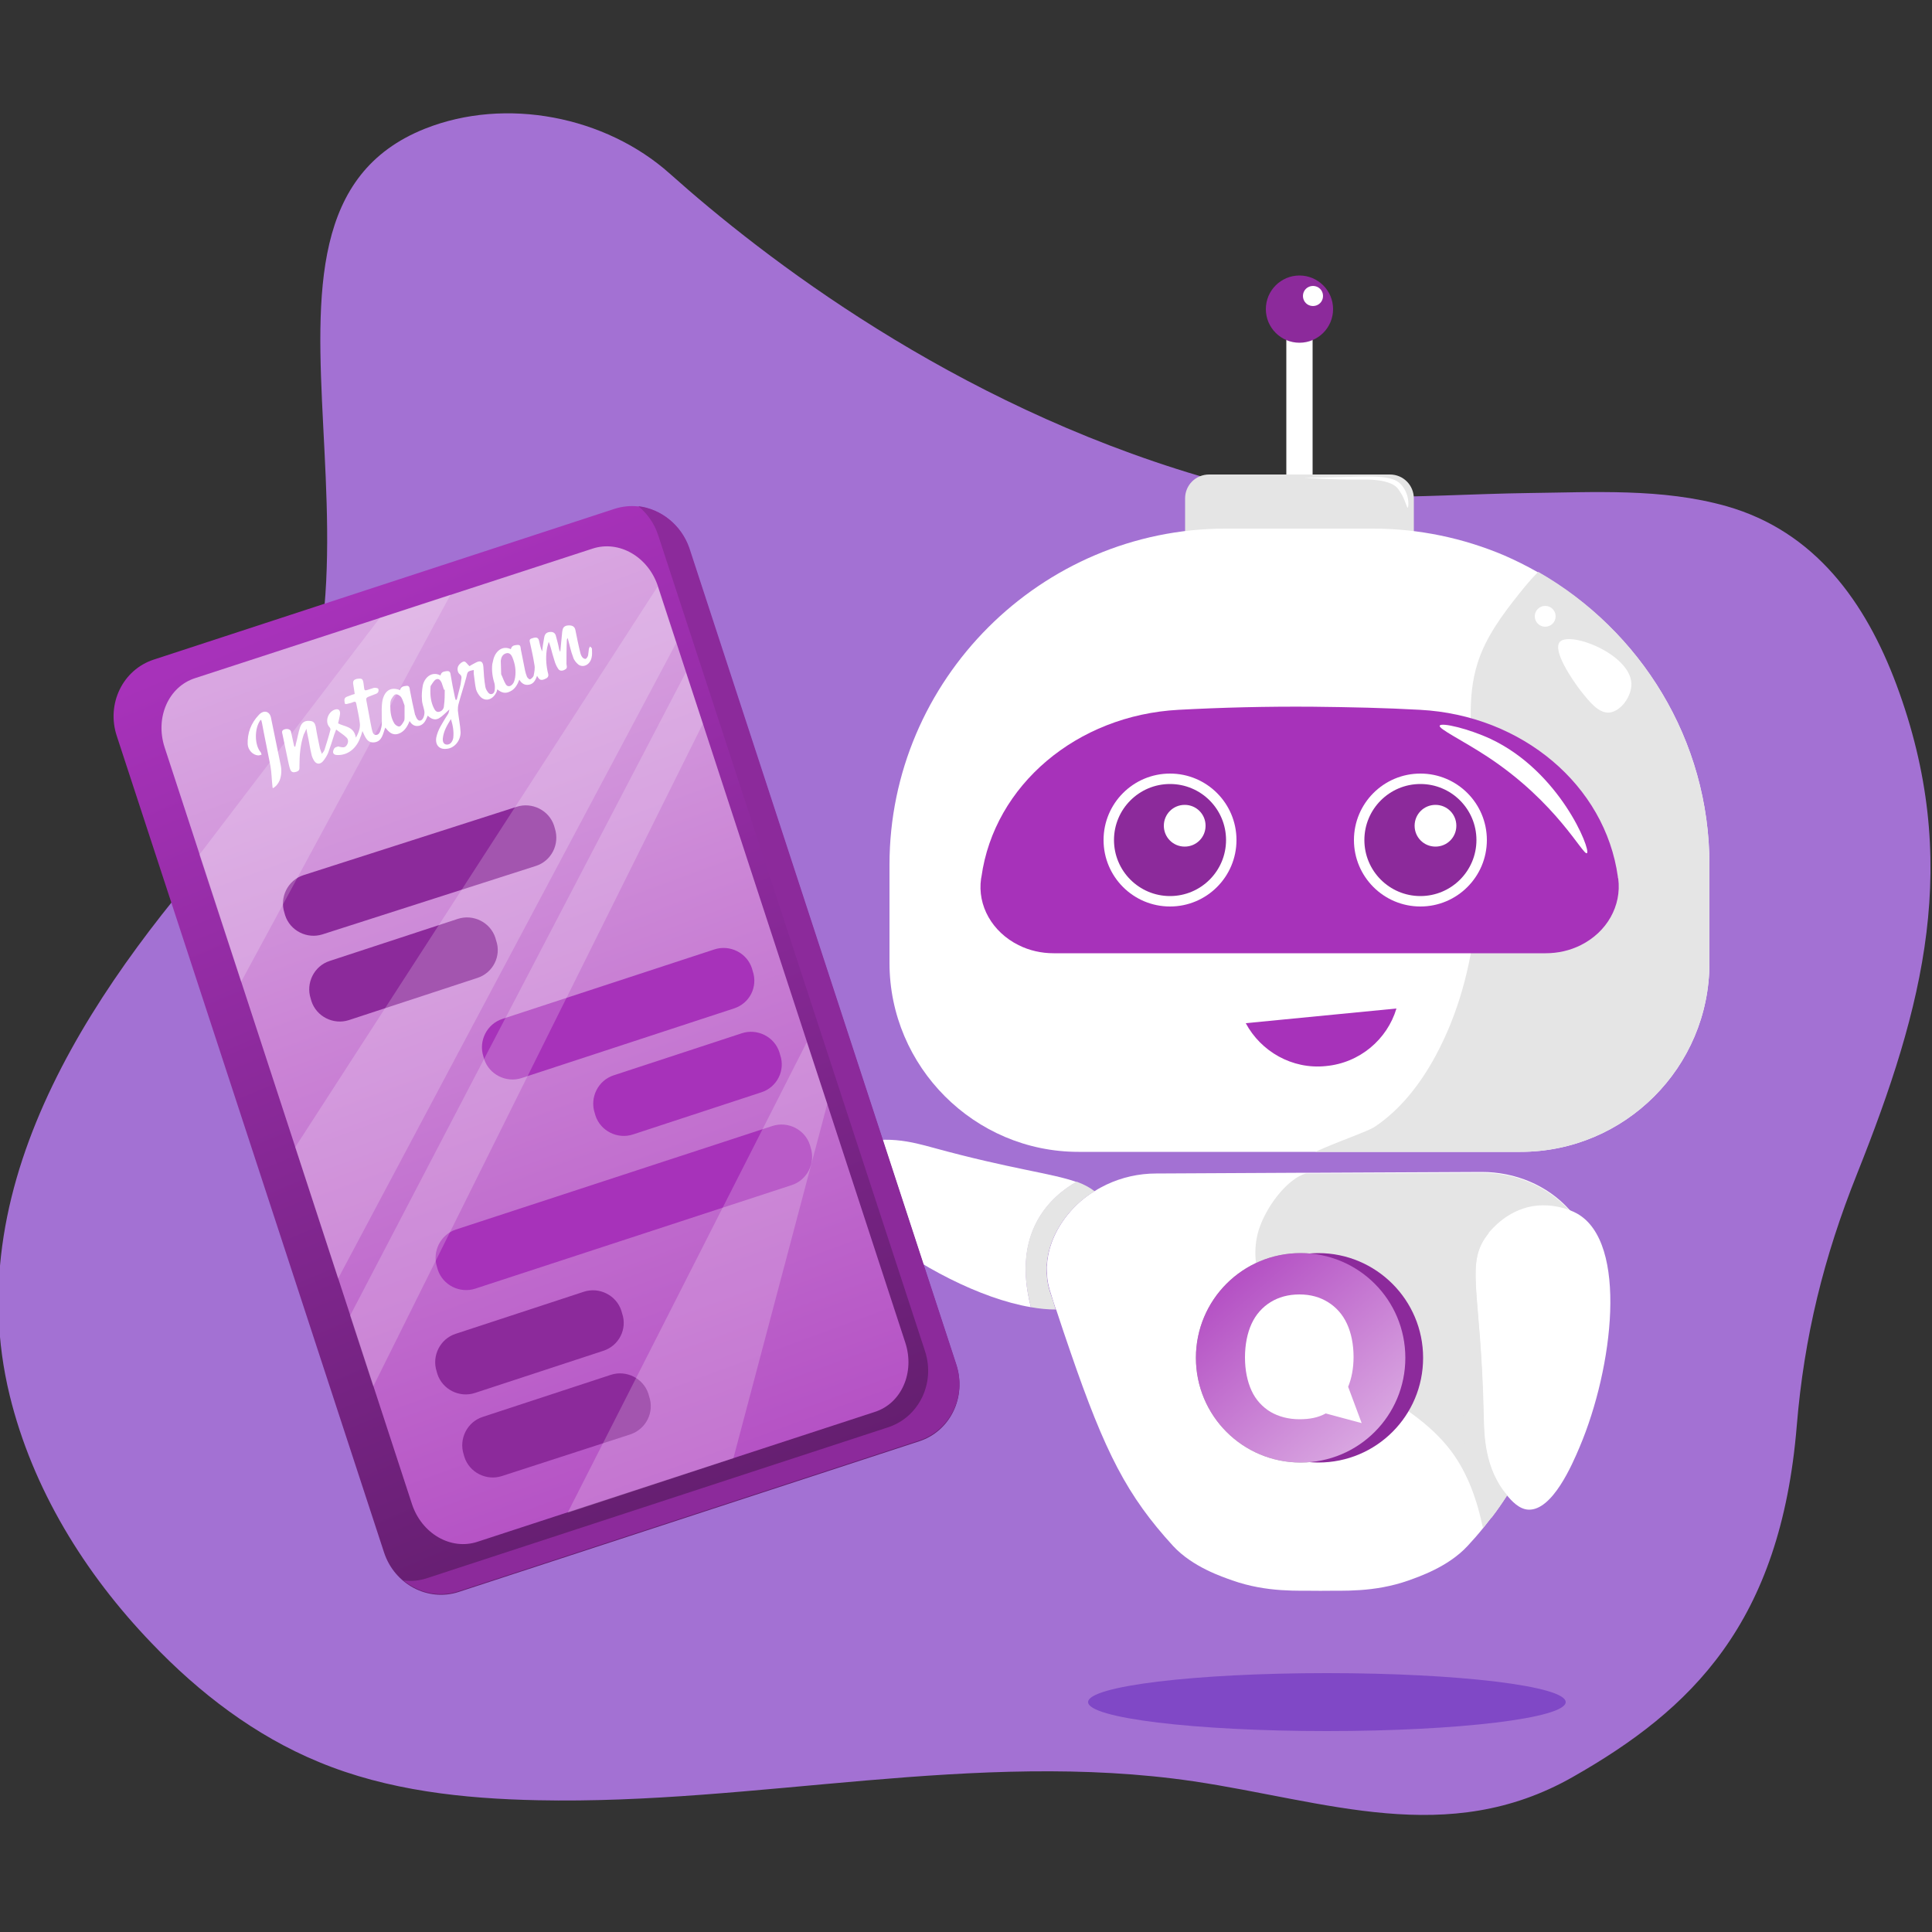<?xml version="1.0" encoding="utf-8"?>
<!-- Generator: Adobe Illustrator 24.0.2, SVG Export Plug-In . SVG Version: 6.00 Build 0)  -->
<svg version="1.1" id="Layer_1" xmlns="http://www.w3.org/2000/svg" xmlns:xlink="http://www.w3.org/1999/xlink" x="0px" y="0px"
	 viewBox="0 0 500 500" style="enable-background:new 0 0 500 500;" xml:space="preserve">
<rect x="0" y="0" width="500" height="500" fill="#333333" stroke="none"/>
<style type="text/css">
	.st0{fill:#A371D3;}
	.st1{fill:#FFFFFF;}
	.st2{fill:#E5E5E5;}
	.st3{fill:#A732BA;}
	.st4{fill:#8C2A9B;}
	.st5{fill:url(#SVGID_1_);}
	.st6{fill:url(#SVGID_2_);}
	.st7{opacity:0.2;fill:#FFFFFF;}
	.st8{fill:#8048C6;}
	.st9{fill:#AFAFAF;}
	.st10{fill:url(#SVGID_3_);}
</style>
<g>
	<path class="st0" d="M61.8,213.2c52.3-57.8-10.1-156.7,48.2-179.9c20.9-8.3,46.7-3.2,63.3,11.6c24.4,21.8,73,59.3,137.2,78.3
		c27.5,8.1,56.7,4.8,84.9,4.4c17.1-0.2,34.8-1.3,51.4,3.4c22.9,6.5,36,24.8,44,46.2c17,45.7,7.1,83.2-10.2,126.6
		c-8.6,21.5-13.7,42.1-15.6,65.2c-4.2,51.1-27.2,73.4-58,90.9c-32.4,18.4-63.8,6.2-98.1,1.1c-56.4-8.3-113.1,6.1-169.7,4.9
		c-19.3-0.4-38.9-2.5-56.7-9.9c-16.5-6.8-31-17.9-43.3-30.8c-17.3-18-30.8-39.9-36.7-64.1C-11.2,304.9,26,252.8,61.8,213.2z"/>
	<g>
		<path class="st1" d="M266.8,338.3c-13.1-2.2-29.4-10.8-40.4-19.8c-3.7-3.1-13.8-11.3-11.8-17.2c0.8-2.4,3.4-3.6,5.3-4.4
			c8.2-3.7,16.7-1.2,21.5,0.1c20.4,5.6,30.8,6.6,37.2,8.9C271.9,309.7,261.8,319,266.8,338.3z"/>
		<path class="st1" d="M289.8,324.2c-0.5,5.1-3.4,9.1-5.2,10.8c-2.7,2.7-6.7,3.8-11.3,3.9c-0.4-1.3-0.9-2.7-1.3-4.1
			c-0.3-0.9-0.9-2.7-1-5.2c0-0.7-0.1-1.5,0-2.2c0.3-4.5,2.1-8.9,5.3-12.9c2-2.5,4.4-4.6,7.1-6.2c1.2,0.9,2.2,2.1,3.2,3.5
			C287.1,312.8,290.4,317.8,289.8,324.2z"/>
		<rect x="332.9" y="83" class="st1" width="6.8" height="44.5"/>
		<path class="st2" d="M359.7,152h-46.8c-3.5,0-6.2-2.8-6.2-6.2V129c0-3.5,2.8-6.2,6.2-6.2h46.8c3.5,0,6.2,2.8,6.2,6.2v16.7
			C366,149.2,363.2,152,359.7,152z"/>
		<path class="st1" d="M442.4,223.8v25.4c0,27-21.9,48.9-48.9,48.9H279.1c-26.9,0-48.9-22-48.9-48.9v-25.4c0-47.9,39.2-87,87-87
			h38.1c12,0,23.5,2.5,33.9,6.9c3,1.3,6,2.8,8.8,4.4C424.5,163.1,442.4,191.4,442.4,223.8z"/>
		<path class="st2" d="M442.4,223.8v25.4c0,27-21.9,48.9-48.9,48.9h-53.1c6.1-2.8,13.4-5.2,15.4-6.5c6.7-4.5,11.8-11.1,15.7-18.3
			c11.9-22,12.6-48.3,10.2-73.2c-0.9-9.5-2.2-19.4,0.7-28.5c2.1-6.7,6.4-12.5,10.8-18c1.5-1.9,3.1-3.8,4.9-5.6
			C424.5,163.1,442.4,191.4,442.4,223.8z"/>
		<path class="st3" d="M409.1,244.6L409.1,244.6c-2.8,1.4-5.9,2.1-9.1,2.1H272.7c-3.2,0-6.3-0.7-9.1-2.1l0,0
			c-6.8-3.4-10.7-10.2-9.7-17.2l0.1-0.5c3.3-23.7,24.7-41.8,51-43.2c11.1-0.6,22.8-0.9,34.9-0.8c9.5,0.1,18.7,0.3,27.6,0.8
			c26.4,1.4,47.9,19.5,51.2,43.2c0,0.2,0,0.3,0.1,0.5C419.7,234.4,415.9,241.2,409.1,244.6z"/>
		<g>
			<g>
				<g>
					<circle class="st1" cx="302.8" cy="217.4" r="17.2"/>
				</g>
			</g>
			<g>
				<g>
					<circle class="st4" cx="302.8" cy="217.4" r="14.5"/>
				</g>
			</g>
			<g>
				<g>
					<path class="st1" d="M312,213.7c0,3-2.4,5.4-5.4,5.4c-3,0-5.4-2.4-5.4-5.4s2.4-5.4,5.4-5.4C309.6,208.3,312,210.7,312,213.7z"
						/>
				</g>
			</g>
		</g>
		<g>
			<g>
				<g>
					<circle class="st1" cx="367.6" cy="217.4" r="17.2"/>
				</g>
			</g>
			<g>
				<g>
					<circle class="st4" cx="367.6" cy="217.4" r="14.5"/>
				</g>
			</g>
			<g>
				<g>
					<path class="st1" d="M376.9,213.7c0,3-2.4,5.4-5.4,5.4s-5.4-2.4-5.4-5.4s2.4-5.4,5.4-5.4S376.9,210.7,376.9,213.7z"/>
				</g>
			</g>
		</g>
		<path class="st4" d="M345,80c0,4.8-3.9,8.7-8.7,8.7c-4.8,0-8.7-3.9-8.7-8.7c0-4.8,3.9-8.7,8.7-8.7C341.1,71.3,345,75.2,345,80z"/>
		<path class="st1" d="M342.4,76.6c0,1.5-1.2,2.6-2.6,2.6c-1.5,0-2.6-1.2-2.6-2.6c0-1.5,1.2-2.6,2.6-2.6
			C341.2,74,342.4,75.1,342.4,76.6z"/>
		<path class="st1" d="M422.2,176.9c0.1,3.2-2.6,7.1-5.6,7.5c-2.8,0.3-5.1-2.6-7.5-5.6c-2.3-3-7.4-10.5-5.4-12.7
			C406.4,163.3,421.9,169.3,422.2,176.9z"/>
		<circle class="st1" cx="399.9" cy="159.5" r="2.7"/>
		<path class="st1" d="M410.7,220.8c-1,0.7-7.7-13.1-25.8-25c-6.4-4.2-12.7-7.2-12.3-8c0.4-0.9,7.5,0.8,13.1,3.4
			C403.7,199.6,411.8,220,410.7,220.8z"/>
		<path class="st1" d="M364.3,131.4c-0.2,0-0.4-1.2-1.4-3.2c0,0-0.5-0.9-1.1-1.7c-1.8-2.5-8-2.4-8.5-2.4c-9.6,0.1-15.8-0.5-15.8-0.5
			c0,0,4.5,0,7.8-0.1c9.3-0.2,14.9-0.7,17.2,1.8c1,1,1.5,2.4,1.5,2.4C364.7,129.5,364.5,131.4,364.3,131.4z"/>
		<path class="st3" d="M322.4,264.8l39-3.8c-2.4,8-9.5,14.1-18.3,14.9C334.4,276.8,326.3,272.1,322.4,264.8z"/>
		<path class="st1" d="M412.4,328.4c0,0.3,0,0.6,0,0.8c-0.1,2.7-0.7,4.7-1,5.6c-0.8,2.6-1.7,5-2.5,7.4c-7.3,22-12.3,34.5-18.9,44.8
			v0c-1.3,2-2.6,3.9-4,5.7c-0.7,0.9-1.4,1.8-2.2,2.8c-1.2,1.5-2.6,3.1-4,4.6c-5.1,5.5-12.8,8-15.2,8.9c-9.1,3.2-17.1,2.6-22.4,2.7
			h-0.9c-5.3-0.1-13.3,0.5-22.4-2.7c-2.5-0.9-10.2-3.4-15.3-8.9c-11.9-13-17.6-24.1-26.6-50.3c-1.2-3.4-2.4-7.1-3.7-11
			c-0.4-1.3-0.9-2.7-1.3-4.1c-0.3-0.9-0.9-2.7-1-5.2c0-0.7-0.1-1.5,0-2.2c0.3-4.5,2.1-8.9,5.3-12.9c2-2.5,4.4-4.6,7.1-6.2
			c0.9-0.6,1.9-1.1,2.9-1.6c4-1.9,8.4-2.9,12.9-2.9l38.8-0.2l3.7,0l41.8-0.2c8.6,0,16.9,3.4,22.6,9.7c0.3,0.3,0.6,0.7,0.9,1
			c0.7,0.8,1.2,1.6,1.8,2.4c1.8,2.7,2.9,5.5,3.4,8.4c0.1,0.5,0.2,1.1,0.2,1.6C412.3,327.2,412.4,327.8,412.4,328.4z"/>
		<path class="st2" d="M412.4,328.4c0,0.3,0,0.6,0,0.8c-0.1,2.7-0.7,4.7-1,5.6c-0.8,2.6-1.7,5-2.5,7.4c-7.3,22-12.3,34.5-18.9,44.8
			v0c-1.3,2-2.6,3.9-4,5.7c-0.7,0.9-1.4,1.8-2.2,2.8c-1.5-7.2-3.9-14.1-8.2-19.9c-5.4-7.2-13.3-12.1-21.1-16.7
			c-7.8-4.6-15.8-9.1-21.8-15.8c-6-6.8-9.6-16.4-6.9-24.9c1.4-4.4,4.8-9.6,8.5-12.5c1.4-1.1,2.5-1.7,3.7-2l3.7,0l41.8-0.2
			c8.6,0,16.9,3.4,22.6,9.7c0.3,0.3,0.6,0.7,0.9,1c0.7,0.8,1.2,1.6,1.8,2.4c1.8,2.7,2.9,5.5,3.4,8.4c0.1,0.5,0.2,1.1,0.2,1.6
			C412.3,327.2,412.4,327.8,412.4,328.4z"/>
		<path class="st1" d="M383.9,366.3c-0.6-33-5.1-39.5,1.5-47.4c0.8-0.9,4.6-5.5,11-6.7c5.1-0.9,9.7,0.7,11.8,1.9
			c13.2,7.5,9.3,39.9,0.6,60.4c-1.9,4.5-7,16.4-13.2,16.2c-2.5-0.1-4.4-2.3-5.7-3.8C384.1,380.1,384,371.3,383.9,366.3z"/>
		<path class="st2" d="M390,387.1c-1.3,2-2.6,3.9-4,5.7c-0.5-0.5-0.9-0.9-1.2-1.4c-5.8-6.8-5.9-15.6-6-20.6
			c-0.6-33-5.1-39.5,1.5-47.4c0.5-0.6,2.2-2.7,5.1-4.4c-6.5,7.8-2.1,14.4-1.4,47.3c0.1,5,0.2,13.8,6,20.6
			C389.9,387,390,387,390,387.1z"/>
		<path class="st1" d="M408.6,338.9c-0.2-3.5-0.9-6.2-2.2-11.4c-1.7-6.8-3.9-10.2-2.5-11.5c0.9-0.9,2.7-0.3,3.2-0.1
			c6.2,2,8.2,13.7,7.9,21c-0.2,4.5-1.3,9.5-2.9,9.7c-0.3,0-0.9,0-1.4-0.4C408.9,344.6,408.8,341.6,408.6,338.9z"/>
		<path class="st1" d="M412.9,351.4c0,0.7-0.6,1.3-1.3,1.3c-0.7,0-1.3-0.6-1.3-1.3c0-0.7,0.6-1.3,1.3-1.3
			C412.3,350.1,412.9,350.7,412.9,351.4z"/>
	</g>
	<g>
		<g>
			<linearGradient id="SVGID_1_" gradientUnits="userSpaceOnUse" x1="89.8" y1="154.418" x2="188.7" y2="391.22">
				<stop  offset="0" style="stop-color:#A732BA"/>
				<stop  offset="1" style="stop-color:#641E6F"/>
			</linearGradient>
			<path class="st5" d="M247.5,353.3c2.7,8.3-1.6,17.1-9.6,19.7l-119.2,39c-8,2.6-16.6-2-19.3-10.2L30.2,190.4
				c-2.7-8.3,1.6-17.1,9.6-19.7l119.2-39c8-2.6,16.6,2,19.3,10.2L247.5,353.3z"/>
			<path class="st4" d="M165.2,131c2.3,1.9,4.1,4.4,5.1,7.4l69.1,211.3c2.7,8.3-1.6,17.1-9.6,19.7l-119.2,39
				c-2.1,0.7-4.2,0.9-6.2,0.6c3.9,3.2,9.2,4.5,14.3,2.8l119.2-39c8-2.6,12.3-11.4,9.6-19.7l-69.1-211.3
				C176.3,135.8,171,131.7,165.2,131z"/>
		</g>
		<linearGradient id="SVGID_2_" gradientUnits="userSpaceOnUse" x1="98.532" y1="161.951" x2="181.413" y2="387.609">
			<stop  offset="0" style="stop-color:#D9A6E1"/>
			<stop  offset="1" style="stop-color:#B450C4"/>
		</linearGradient>
		<path class="st6" d="M234.3,347.5c2.5,7.7-1,15.7-7.9,17.9l-102.8,33.6c-6.9,2.3-14.5-2.1-17-9.8l-64-195.8
			c-2.5-7.7,1-15.7,7.9-17.9L153.3,142c6.9-2.3,14.5,2.1,17,9.8L234.3,347.5z"/>
		<path class="st3" d="M189.9,261L135,279c-4,1.3-8.4-0.9-9.7-4.9l-0.2-0.7c-1.3-4,0.9-8.4,4.9-9.7l54.9-18c4-1.3,8.4,0.9,9.7,4.9
			l0.2,0.7C196.2,255.4,194,259.7,189.9,261z"/>
		<path class="st3" d="M197,282.7l-33.2,10.9c-4,1.3-8.4-0.9-9.7-4.9l-0.2-0.7c-1.3-4,0.9-8.4,4.9-9.7l33.2-10.9
			c4-1.3,8.4,0.9,9.7,4.9l0.2,0.7C203.3,277,201.1,281.4,197,282.7z"/>
		<path class="st4" d="M156.1,349.6l-33.2,10.9c-4,1.3-8.4-0.9-9.7-4.9l-0.2-0.7c-1.3-4,0.9-8.4,4.9-9.7l33.2-10.9
			c4-1.3,8.4,0.9,9.7,4.9l0.2,0.7C162.4,343.9,160.2,348.3,156.1,349.6z"/>
		<path class="st4" d="M123.5,253.1l-33.2,10.9c-4,1.3-8.4-0.9-9.7-4.9l-0.2-0.7c-1.3-4,0.9-8.4,4.9-9.7l33.2-10.9
			c4-1.3,8.4,0.9,9.7,4.9l0.2,0.7C129.8,247.4,127.6,251.8,123.5,253.1z"/>
		<path class="st4" d="M138.7,224.1l-55.2,17.7c-4,1.3-8.4-0.9-9.7-4.9l-0.2-0.7c-1.3-4,0.9-8.4,4.9-9.7l55.2-17.7
			c4-1.3,8.4,0.9,9.7,4.9l0.2,0.7C144.9,218.5,142.7,222.8,138.7,224.1z"/>
		<path class="st4" d="M163.2,371.2L129.9,382c-4,1.3-8.4-0.9-9.7-4.9l-0.2-0.7c-1.3-4,0.9-8.4,4.9-9.7l33.2-10.9
			c4-1.3,8.4,0.9,9.7,4.9l0.2,0.7C169.4,365.5,167.2,369.8,163.2,371.2z"/>
		<path class="st3" d="M204.9,306.7L123,333.5c-4,1.3-8.4-0.9-9.7-4.9l-0.2-0.7c-1.3-4,0.9-8.4,4.9-9.7l81.9-26.8
			c4-1.3,8.4,0.9,9.7,4.9l0.2,0.7C211.1,301,208.9,305.4,204.9,306.7z"/>
		<polygon class="st7" points="51.6,221.2 98.3,159.9 116.6,153.9 62.4,254.1 		"/>
		<polygon class="st7" points="76.4,296.9 87.5,330.9 175,166.4 170.2,151.8 		"/>
		<polygon class="st7" points="146.9,391.5 208.8,269.7 214.1,285.7 189.8,377.4 		"/>
		<polygon class="st7" points="90.6,340.5 177.5,174 181.9,187.3 96.6,358.8 		"/>
		<g>
			<g>
				<path class="st1" d="M142,166.1c-0.2,0.7-0.3,1.1-0.4,1.5c-0.4,2.1-0.3,4.1,0.1,6.1c0.1,0.6,0.6,1.4-0.4,1.9
					c-1.2,0.6-1.7,0.5-2.3-0.7c-0.4,1.1-0.9,2.1-2.1,2.3c-1.1,0.2-1.9-0.3-2.5-1.3c-0.5,1.3-1.1,2.4-2.3,3c-1.3,0.7-2.3,0.4-3.4-0.5
					c-0.1,0.3-0.1,0.5-0.2,0.7c-0.9,1.9-2.7,2.6-4.1,1.3c-0.5-0.5-1-1.3-1.2-2c-0.3-1.3-0.4-2.8-0.6-4.1c0-0.3,0-0.6,0-0.9
					c-1.6,0.3-1.6,0.4-1.9,1.8c-0.6,2.3-1.4,4.6-2,6.9c-0.2,0.6-0.2,1.3-0.2,1.8c0.2,1.9,0.6,3.7,0.7,5.6c0,2.3-1.7,4.2-3.7,4.3
					c-1.8,0.2-2.9-1-2.6-2.9c0.2-1,0.6-2,1.1-2.9c0.6-1.1,1.3-2.2,2-3.3c0.2-0.4,0.2-0.8,0.3-1.1c-0.9,0.8-1.7,1.7-2.7,2.3
					c-1.1,0.6-2.1,0.1-2.9-0.7c-0.5,1.2-0.9,2.2-2.1,2.6c-1.2,0.3-2-0.2-2.6-1.2c-0.6,1.5-1.4,2.8-2.9,3.3c-1.6,0.5-2.5-0.5-3.4-1.6
					c-0.6,1.6-0.8,3.5-2.7,3.8c-2,0.3-2.5-1.4-3.2-2.9c-0.2,0.6-0.3,1.1-0.5,1.5c-1,3-3.3,4.8-6,4.7c-1.1,0-1.4-0.7-0.8-1.7
					c0.2-0.3,0.6-0.4,1-0.5c0.1-0.1,0.3,0.1,0.5,0.1c0.6,0.1,1.2,0.3,1.7-0.4c0.5-0.7,0.5-1.5,0-2c-0.8-0.8-1.7-1.3-2.7-2.1
					c-0.2,0.6-0.4,1-0.5,1.3c-0.5,1.6-1,3.2-1.6,4.8c-0.3,0.7-0.8,1.5-1.3,2.1c-0.8,0.9-1.7,0.8-2.3-0.1c-0.3-0.5-0.6-1.1-0.7-1.7
					c-0.4-1.6-0.6-3.3-1-5c-0.1-0.5-0.2-0.9-0.3-1.6c-0.3,0.7-0.5,1.1-0.7,1.5c-0.9,2.7-1.1,5.4-1.1,8.2c0,0.6,0.1,1.1-0.7,1.4
					c-0.9,0.3-1.4,0.2-1.7-0.6c-0.3-0.8-0.4-1.6-0.6-2.4c-0.5-2.2-0.9-4.5-1.4-6.7c-0.1-0.4-0.3-0.9,0.4-1.2
					c0.8-0.3,1.6-0.1,1.8,0.5c0.3,1.2,0.5,2.5,0.8,3.7c0,0.1,0.1,0.2,0.3,0.3c0.1-0.3,0.1-0.6,0.2-0.9c0.4-1.4,0.6-2.9,1.1-4.3
					c0.5-1.3,1.4-1.7,2.7-1.5c0.8,0.1,1.1,0.6,1.3,1.4c0.3,1.9,0.7,3.8,1.1,5.7c0.1,0.4,0.3,0.8,0.5,1.4c0.4-0.5,0.6-0.8,0.7-1.1
					c0.5-1.7,1.1-3.4,1.5-5.1c0.1-0.2-0.1-0.6-0.3-0.8c-1.1-1.3-0.4-3.7,1.3-4.4c1-0.4,1.6,0,1.5,1.1c-0.1,0.8-0.3,1.5-0.5,2.4
					c1.6,0.9,4.1,0.7,4.6,3.7c0.8-1.4,1.2-2.7,1-3.9c-0.2-1.7-0.6-3.3-0.9-4.9c-0.1-0.5-0.3-0.6-0.8-0.4c-0.4,0.2-0.9,0.3-1.3,0.4
					c-0.4,0.1-0.9,0.3-0.9-0.3c-0.1-0.6-0.2-1.2,0.6-1.5c0.6-0.2,1.2-0.5,2-0.7c-0.1-0.9-0.3-1.8-0.4-2.6c-0.1-0.8,0.2-1.1,0.9-1.3
					c1.4-0.2,1.6-0.1,1.8,1.3c0.3,2-0.1,1.9,2.1,1.2c0.3-0.1,0.5-0.2,0.8-0.2c0.3,0,0.9,0.1,0.9,0.3c0.2,0.5,0,1.1-0.7,1.3
					c-0.6,0.2-1.2,0.5-1.8,0.7c-0.5,0.2-0.7,0.4-0.6,0.9c0.5,2.5,0.9,5,1.4,7.4c0.2,0.7,0.3,1.7,1.2,1.6c0.9-0.1,1.1-1.2,1.3-2
					c0.2-0.8,0.1-1.6,0.1-2.5c0-1.5-0.1-3,0.2-4.5c0.6-2.6,2.3-3.5,4.5-2.6c0.3-1,1-1,1.7-1.1c0.8-0.1,0.8,0.6,0.9,1.2
					c0.4,2.1,0.8,4.1,1.3,6.2c0,0.1,0,0.1,0.1,0.2c0.4,1.2,0.9,1.6,1.5,1.3c0.6-0.3,1-1.6,0.8-2.5c-0.2-1-0.6-1.9-0.6-2.9
					c-0.1-1.1,0-2.3,0.2-3.5c0.4-2.1,2.3-3.9,4.6-2.7c0.2-0.9,0.8-1,1.5-1.1c0.7-0.1,1,0.1,1.1,0.8c0.3,1.9,0.7,3.9,1.1,5.8
					c0.1,0.3,0.1,0.5,0.2,0.8c0.1,0,0.2,0,0.3,0c0.3-1.3,0.7-2.6,1-4c0.1-0.5,0.1-0.9,0.2-1.4c0.1-0.5,0-0.9-0.4-1.2
					c-0.6-0.4-0.8-1.6-0.3-2.3c0.3-0.5,1-1,1.4-1c0.5,0,0.8,0.7,1.4,1.2c0.3-0.2,1-0.6,1.6-0.9c1.3-0.7,1.9-0.3,2,1.1
					c0.1,1.7,0.2,3.4,0.5,5.1c0.1,0.6,0.4,1.1,0.8,1.6c0.5,0.6,1.4,0.4,1.6-0.5c0.1-0.6,0.1-1.2,0-1.8c-0.5-1.6-0.8-3.3-0.6-5.1
					c0.1-0.4,0.2-0.9,0.3-1.3c0.6-2.2,2.4-3.6,4.5-2.6c0.3-1.1,1.1-1,1.8-1.1c0.8,0,0.7,0.6,0.8,1.2c0.4,1.8,0.7,3.7,1.1,5.5
					c0.1,0.5,0.3,1.1,0.5,1.6c0.2,0.3,0.6,0.7,0.8,0.6c0.3-0.1,0.8-0.6,0.9-0.9c0.2-1,0.4-2,0.2-2.9c-0.3-1.9-0.7-3.7-1.1-5.5
					c-0.1-0.5-0.4-1.1,0.5-1.3c1.1-0.4,1.6-0.2,1.8,0.6c0.2,0.9,0.4,1.9,0.8,2.8c0.1-0.5,0.1-1.1,0.2-1.6c0.1-0.6,0.2-1.2,0.3-1.8
					c0.1-0.7,0.3-1.4,1.2-1.6c1-0.2,1.7,0.1,1.9,1.1c0.3,1.1,0.6,2.2,0.8,3.3c0.1,0.2,0.1,0.4,0.3,0.7c0.2-1.8,0.3-3.5,0.5-5.2
					c0.1-0.8,0.3-1.4,1.2-1.6c1.3-0.2,2,0.2,2.2,1.1c0.4,2,0.8,4,1.3,6c0.1,0.4,0.3,0.9,0.6,1.2c0.2,0.2,0.6,0.4,0.8,0.3
					c0.2-0.1,0.5-0.5,0.6-0.9c0.1-0.5,0.1-1,0.2-1.6c0-0.2,0.2-0.5,0.3-0.7c0.2,0.2,0.5,0.4,0.5,0.6c0,0.8,0.1,1.5-0.1,2.3
					c-0.4,1.8-2.1,2.7-3.4,1.8c-0.6-0.5-1.2-1.2-1.4-2c-0.6-1.5-0.9-3.2-1.4-4.9c-0.1,0.2-0.2,0.4-0.2,0.6c-0.1,2-0.1,4.1-0.1,6.1
					c0,0.5,0.4,1.1-0.4,1.5c-0.7,0.4-1.4,0.4-1.8-0.3c-0.4-0.6-0.7-1.3-0.9-2c-0.4-1.2-0.7-2.4-1-3.5
					C142.3,166.8,142.2,166.6,142,166.1z M129.7,174.5c0.4,0.8,0.7,1.8,1.2,2.6c0.5,0.8,1.4,0.6,2-0.4c0.2-0.4,0.3-0.8,0.4-1.3
					c0.3-1.9,0-3.6-0.7-5.3c-0.3-0.7-0.8-1.3-1.7-1c-0.9,0.3-1.2,1.1-1.3,1.9C129.6,172.1,129.7,173.3,129.7,174.5z M104.7,182.6
					c-0.3-0.8-0.5-1.6-0.9-2.2c-0.3-0.4-1-0.8-1.4-0.7c-0.5,0.1-0.9,0.9-1.2,1.4c-0.2,0.5-0.2,1-0.2,1.5c0,1.7,0.2,3.3,1.1,4.7
					c0.3,0.4,0.9,0.8,1.3,0.7c0.4-0.1,0.8-0.8,1.1-1.3c0.2-0.3,0.2-0.7,0.2-1C104.7,184.6,104.7,183.6,104.7,182.6z M115.1,178.5
					c-0.1,0-0.1,0-0.2,0c-0.2-0.6-0.4-1.2-0.6-1.8c-0.3-0.6-0.7-1.2-1.4-0.9c-0.5,0.2-0.9,0.9-1.3,1.5c-0.2,0.2-0.2,0.5-0.2,0.8
					c-0.1,1.9,0.1,3.6,0.9,5.2c0.3,0.6,0.7,1.1,1.4,0.9c0.8-0.2,1.2-0.9,1.2-1.6C115.1,181.2,115.1,179.8,115.1,178.5z M116.7,186.1
					c-1,1.6-1.9,3.1-2.1,5c-0.1,1.1,0.4,1.6,1.1,1.6c0.8,0,1.4-0.7,1.6-1.7C117.5,189.3,117.2,187.7,116.7,186.1z"/>
				<path class="st1" d="M70.6,204c-0.1-0.3-0.1-0.5-0.1-0.6c-0.2-1.7-0.2-3.4-0.5-5.1c-0.7-3.7-1.5-7.4-2.2-11.2
					c-0.1-0.3-0.1-0.5-0.2-0.8c-0.2,0.1-0.3,0.1-0.3,0.2c-1.5,2.2-1.4,6.3,0.1,8.1c0.2,0.2,0.2,0.5,0.3,0.7
					c-0.3,0.1-0.6,0.2-0.9,0.2c-1.4-0.1-2.6-1.4-2.7-2.9c-0.1-2.8,0.8-5.4,2.9-7.6c1.2-1.3,2.7-1,3.1,0.6c0.8,4.1,1.7,8.1,2.5,12.2
					c0.3,1.3,0.3,2.7-0.2,4.1C72,202.8,71.5,203.5,70.6,204z"/>
			</g>
		</g>
	</g>
	<ellipse class="st8" cx="343.4" cy="440.5" rx="61.8" ry="7.5"/>
	<path class="st2" d="M283.3,308.3c-2.7,1.6-5.1,3.7-7.1,6.2c-3.2,4-5,8.4-5.3,12.9c0,0.7,0,1.5,0,2.2c0.1,2.5,0.7,4.4,1,5.2
		c0.5,1.4,0.9,2.7,1.3,4.1c-2,0-4.2-0.2-6.4-0.6c-5.1-19.4,5-28.6,11.8-32.5C280.5,306.5,282,307.3,283.3,308.3z"/>
	<g>
		<g>
			<path class="st9" d="M336.6,324.3c-15,0-27.1,12.1-27.1,27.1c0,15,12.1,27.1,27.1,27.1c15,0,27.1-12.1,27.1-27.1
				C363.7,336.4,351.6,324.3,336.6,324.3z"/>
		</g>
		<g>
			<path class="st4" d="M341.2,324.3c-15,0-27.1,12.1-27.1,27.1c0,15,12.1,27.1,27.1,27.1c15,0,27.1-12.1,27.1-27.1
				C368.3,336.4,356.1,324.3,341.2,324.3z"/>
			
				<linearGradient id="SVGID_3_" gradientUnits="userSpaceOnUse" x1="-465.338" y1="-178.256" x2="-429.788" y2="-137.36" gradientTransform="matrix(-1 0 0 -1 -110.963 193.568)">
				<stop  offset="0" style="stop-color:#D9A6E1"/>
				<stop  offset="1" style="stop-color:#B450C4"/>
			</linearGradient>
			<path class="st10" d="M336.6,324.3c-15,0-27.1,12.1-27.1,27.1c0,15,12.1,27.1,27.1,27.1c15,0,27.1-12.1,27.1-27.1
				C363.7,336.4,351.6,324.3,336.6,324.3z"/>
			<path class="st1" d="M346.4,340.6c-0.8,0-1.5,0.7-1.5,1.5c0,0.8,0.7,1.5,1.5,1.5c0.8,0,1.5-0.7,1.5-1.5
				C347.9,341.3,347.2,340.6,346.4,340.6z"/>
			<path class="st1" d="M352.4,368.3l-9.3-2.5c-2,1.1-4.2,1.5-6.8,1.5c-2.9,0-5.4-0.7-7.5-1.9c-2.1-1.3-3.8-3.1-4.9-5.5
				c-1.1-2.4-1.7-5.3-1.7-8.6c0-3.3,0.6-6.3,1.7-8.7c1.1-2.4,2.8-4.3,4.9-5.6c2.1-1.3,4.6-2,7.5-2s5.3,0.7,7.4,2
				c2.1,1.3,3.8,3.2,4.9,5.6c1.1,2.4,1.7,5.3,1.7,8.6c0,2.9-0.5,5.5-1.4,7.7L352.4,368.3z"/>
		</g>
	</g>
</g>
</svg>
